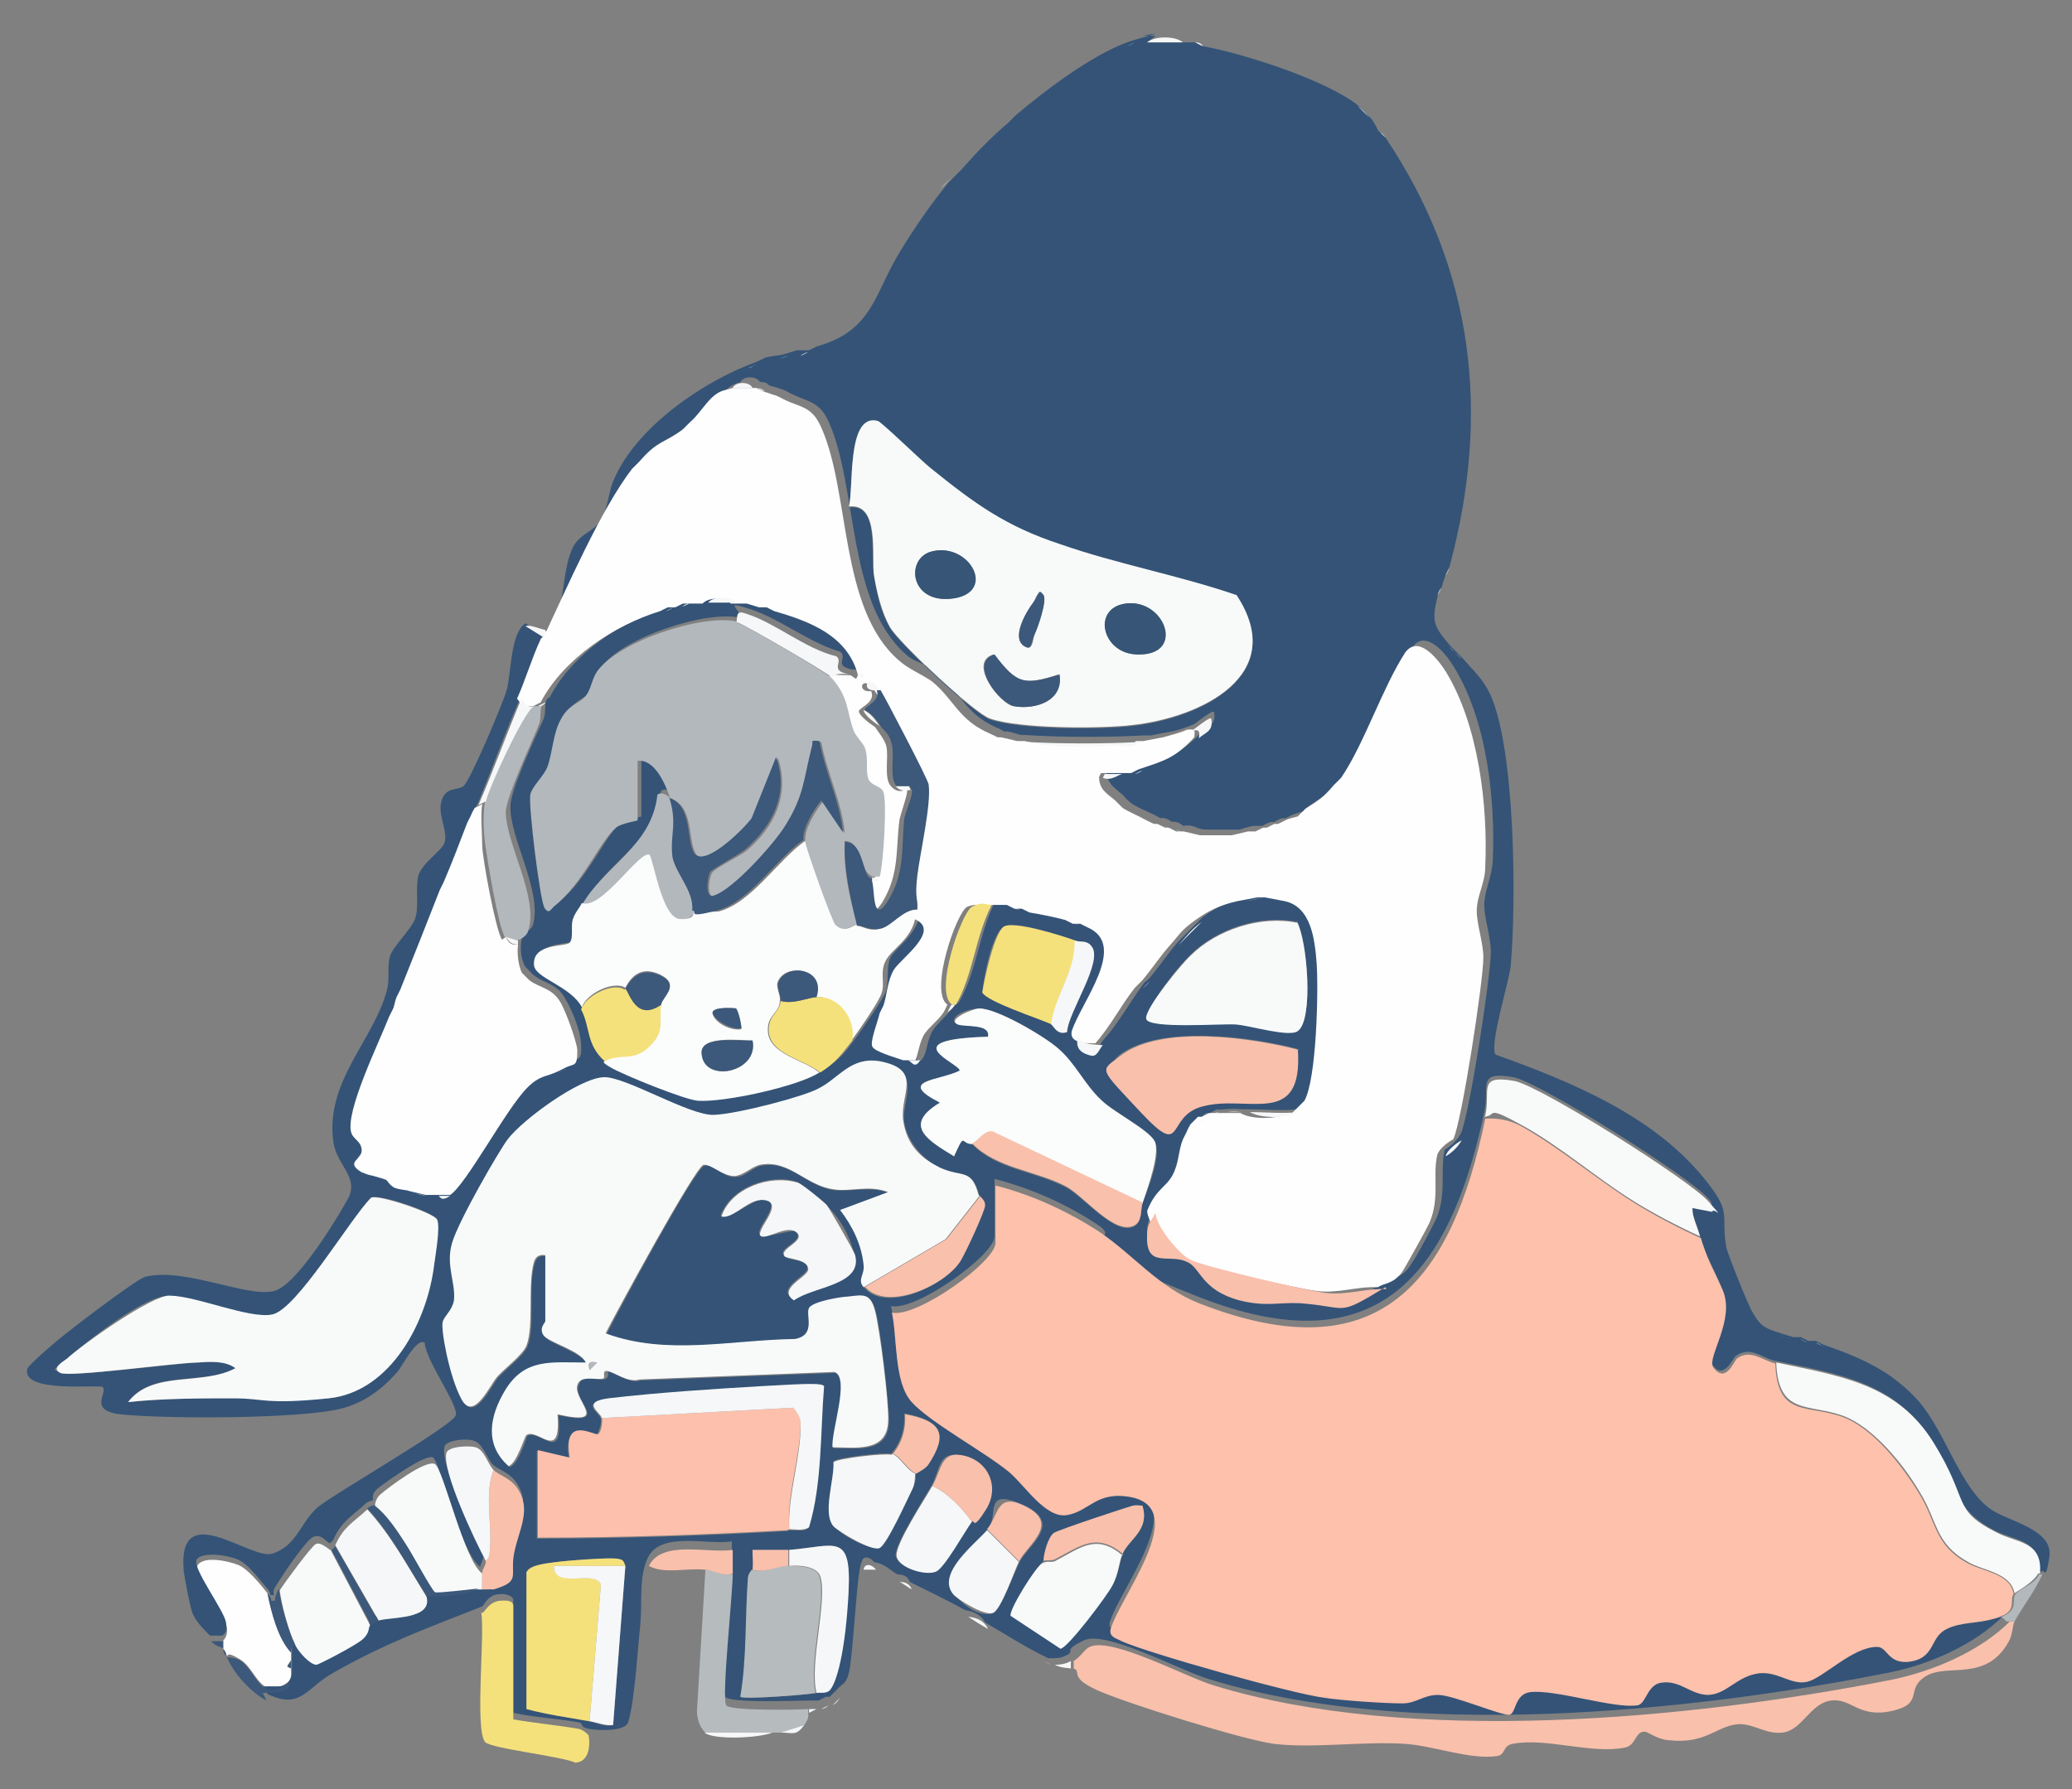 <?xml version="1.0" encoding="UTF-8"?>
<svg id="_レイヤー_1" data-name="レイヤー_1" xmlns="http://www.w3.org/2000/svg" version="1.1" viewBox="0 0 220 190">
  <rect x="0" y="0" width="220" height="190" fill="#808080" stroke="none"/>
  <!-- Generator: Adobe Illustrator 29.1.0, SVG Export Plug-In . SVG Version: 2.1.0 Build 142)  -->
  <defs>
    <style>
      .st0 {
        fill: #f8fafa;
      }

      .st1 {
        fill: #365577;
      }

      .st2 {
        fill: #b3b8bd;
      }

      .st3 {
        fill: #fbfcfc;
      }

      .st4 {
        fill: #b6bbbe;
      }

      .st5 {
        fill: #fcc0ac;
      }

      .st6 {
        fill: #fdc1ac;
      }

      .st7 {
        fill: #345377;
      }

      .st8 {
        fill: #f9c0ac;
      }

      .st9 {
        fill: #f6f7f8;
      }

      .st10 {
        fill: #3c587a;
      }

      .st11 {
        fill: #fefefe;
      }

      .st12 {
        fill: #f5e17b;
      }
    </style>
  </defs>
  <path class="st11" d="M28.4,169.2c.4,2,1.1,4.8,2.5,6.3,0,.3,0,.6,0,.8l-.4.6.4.2c0,.4,0,.9,0,1.3-3.2,2.6-3.6-1-5.3-2.1s-1.4-.3-1.5-.4-.1-.6-.4-.8c0-.3,0-.6,0-.8s.5-.4.4-1.4-3.8-5.7-3.1-6.7,3.3-.4,4.3,0,2.3,2,3.1,3Z"/>
  <path class="st7" d="M121.8,4.5c1.1,0,2.7,0,3.8,0,.4,0,.9,0,1.3,0l.8.4c4.4.8,13.1,3.6,16.5,6.3l1.3,1.3c.3.3.6.9.8,1.3l.8.8c9.4,14,11.2,29.3,6.8,45.6l-.4.8c-.1.4-.3.8-.4,1.3l-.4.8c-.7,2.8-.6,3.3,1.3,5.5l1.3,1.3c1.1,1.3,2.2,2.2,3,4,2.6,6,2.7,22,2.1,28.7-.2,1.8-2.3,8.4-1.6,9.4,8.1,2.9,17.1,6.6,22.5,13.6,2.6,3.3,1.4,3.4,2,6.9.2.8,2.3,6.1,2.8,6.9.9,1.6,1.5,1.7,3,2.2l1.3.4c.2,0,.6,0,.8,0l.8.4c.2,0,.6,0,.8,0l.8.4c4,1.4,7.3,2.8,10.2,6.1,2.8,3.3,4.4,9.2,7.6,11.4,1.9,1.3,6.6,2.1,6.2,5s-.6,1.1-.8,1.6h-.4c.3-3.5-2.4-3.2-4.7-4.4-4.6-2.4-4.2-5.6-6.6-9.5-3.9-6.3-10-7.1-16.7-8.5-1.3-.3-2.6-1.6-4.1-.5-.3.2-1.3,2.7-2.5.9s2.4-5,1-8.2c-1-2.3-1.6-3.1-2.4-5.8s-.9-1.9-.8-3l2.1.4c.1-.6,0-.7-.4-1.1-2-2.3-17.9-12.3-20.6-12.8-4-.7-2.5,1-3.1,3.7-3.7,17.4-11.4,27.1-30.4,19.6s-6.9-5.1-10.6-7.6c-3.3-2.2-7.1-3.9-11-4.9v6.1c0,2-8.4,8-11,7.4.7,2.8.2,7.3,2.1,9.5,2,2.2,7.6,5.3,10.3,7.4s3.9,5,6.2,4.6c2.4-.4,3.1-2.7,6.8-1.9,6.4,1.3-1.3,10.7-2.2,14.1,0,.8.7.9,1.2,1.2,2.8,1.4,18.2,5.6,21.5,6,2,.2,6.5.6,8.3.6,1.5,0,2.3-.9,3.8-.9s7,2.3,7.6,2.1.5-2.2,2.2-2.4c2.7-.3,8.9,1.8,11.4,1.4.9-.1,1.1-2.1,2.5-2.4,2-.3,3.1,1.4,5,1.3,1.9,0,2.9-2,5.4-2.3,2-.2,3.8,1.2,5.1.9s4.8-3.6,7.4-3.7,1.2,1.7,3.2,1.6c3.1-.2,2.3-2.5,4.2-3.5,1.5-.8,3.8-.6,5.4-1.2.4-.2.8.4.8.4-3.1,3.2-8.2,5.4-12.6,6.2-21.3,4.2-51,7.1-71.9.6-3-.9-10.9-5.2-13.2-4.1s-1,1.1-1.7,1.5-1.1.4-1.7.4c-.1,0-.3,0-.4,0l-.8-.4c-2-1-4-2.3-5.9-3.4-.4-.8-1.3-1.2-2.1-1.3-2-1.1-3.9-2-5.9-3-.2-.6-.7-.8-1.3-.8-.8-.4-1.2-1.1-2.5-1.3-.3-.5-1.2-.8-1.3,0-.5.4-.9,10.1-1.4,11.9-.3,1.1-.7,1-1.2,1.6l-.8.8c-.1,0-.3,0-.4,0l-.8.4c-.1,0-.3,0-.4,0-.3,0-.6,0-.8,0-1.3,0-8.2.3-8.7-.4-.6-.8.7-11.6.7-14,0-.8,0-1.7,0-2.5-2.6.4-7.5-1.1-8.9,1.7-1,2.1-.6,4.8-.8,7-.3,2.7-.6,8.3-1.3,10.5-.3,1-3.2.9-4.2.7s-.5-.6-1.1-.7c-2.3-.4-4.6-.5-6.9-1v-12c0-.4-.9-.7-1.4-.6-1.3,0-1.7,1.2-1.9,1.3-5.8,2.3-10.3,3.9-15.9,7.1-2.8,1.6-3.4,3.9-6.9,2.2l-.4-.8c1.6-.1,2.5.4,3-1.3,0-.3,0-.9,0-1.3s0-.6,0-.8,0-.6,0-.8,0-.7.4-.8c.3.6,1.6,2.1,2.2,2s4.6-2.4,4.9-2.7c.8-.6.7-1.3.8-1.5s.7-.4.8-.4c1.4-.4,5.7-.2,5.1-2.5,1.8,0,3.9,0,5.5-.8.1,0,.3,0,.4,0s.3,0,.4,0-.1.3.8,0c3-.9,1.7-1.4,2.2-3.9.5-2.5,1.9-4.6.3-6.9-.8-1.1-1.9-1.3-2.5-1.9-.6-.6-1-2.2-2-2.5s-2.9,0-3.1.6c-.5,1.9,3.1,9.5,4.2,11.5-.1.6-.4,1-.4,1.3-2-1.3-4.3-11.1-5-11.6s-4.9,2.5-5.8,3.2-.5,1.2-.6,1.3-.5.1-.8.4c-1.5,1.4-2.5,1.8-3.4,3.8,0,.1-.3.3-.4.4-.5-.3-.9-1-1.7-.7s-3.3,4.1-3.8,4.9-.5.8-.4,1.3h-.4c0-.3-.2-.6-.4-.8-.9-1-1.9-2.5-3.1-3s-3.7-.8-4.3,0,2.9,5.4,3.1,6.7-.4,1.3-.4,1.4h-1.3c-.7-.7-1.6-1.6-1.9-2.5s-.9-4.2-.9-4.5c-.6-7.7,7.1-1,9.4-1.7,2.6-.8,3-3.3,4.8-4.9,1.8-1.5,14.4-8.7,14.7-9.8s-3.2-5.8-3.3-7.7c-.9-.6-2.4,2.6-3,3.2-1.6,1.8-3.5,3.2-5.9,3.8-4.4,1.1-18.7,1.1-23.4.6-3.5-.4-1.3-2.3-1.9-2.9-.3-.3-8.6.7-8-1.9,0-.4,3.7-3.5,4.4-4,1.1-.9,7.3-5.6,8.1-5.8,4.3-1.1,11.4,2.5,14,1.4s7.1-8.8,7.6-9.8c1.1-2.2-1.2-3.4-1.6-5.9-.9-6.5,4.3-10.8,5.7-16.2.3-1.2,0-2.4.3-3.5s2.3-2.9,2.7-4.1,0-3,.3-4.4,2.5-2.7,2.8-3.6c.4-1.3-.8-3-.3-4.5s1.6-1,2.3-1.5,4.2-8.8,4.6-10.2c.5-1.9.4-6.1,2-7.1l2.1,1.3c-.9,1.9-1.6,4.3-2.5,6.3-1.7,3.8-3.1,7.7-4.6,11.4-.1.2-.3.5-.4.8s-.3.5-.4.8c-.9,2.1-1.7,4.2-2.5,6.3-.1.2-.3.5-.4.8-1.4,3.5-2.8,7-4.2,10.6,0,.2-.3.5-.4.8s-.3.9-.4,1.3-.3.5-.4.8c-1,2.6-4.8,10-4,12.3.2.6,1.1,1.2,1.1,1.9,0,1.1-1.8,1.2,0,2.3.7.4,1,.3,1.3.4s.8.2,1.3.4.3.6.8.8,1.1.3,1.7.4.8.3,1.7.4.9,0,1.3,0,.1.7,1.3,0c1.7-1.1,5.9-9.1,8.2-11.4s1.9-1.1,3.2-1.7.6-.3.8-.4c1-.5,1.4,0,1.3-1.9s-1.3-4.2-1.6-4.7c-.9-1.8-2.3-1.7-3.5-2.7,0,0-.8-.8-.8-.8-.5-.8-.6-2-.4-3s0-.3,0-.4c0-.2,1-.4,1.2-1.1,1-3.6-2.5-9.2-2.4-12.6,0-1.7,2.6-7.2,3.5-9.2.3-.7.1-1.6.3-2s.3-.2.4-.4c2.4-4.6,7.8-8.2,12.7-9.7s.8-.4.8-.4c.2,0,.6,0,.8,0,.7-.1.8-.4.8-.4.7,0,1.4,0,2.1,0s2,0,3,0,1.1,0,1.7,0,.6.3,1.3.4.6,0,.8,0,.3.3.8.4c3.8,1.1,7.8,2.5,8.9,6.8-.3,0-.6,0-.8,0s-.6,0-.8,0c-2.1-.4-.4-1.3-1.3-1.9-3.2-.9-6.4-3.5-9.5-4.5s-1,0-1.1.9c-3.7-.8-12.5,2.1-14.8,5.3-.6.9-.7,1.9-1.2,2.6s-1.8,1-2.6,2.4c-.9,1.6-.9,3.7-1.5,5.2s-1.6,2-1.8,2.9c-.2,1.3.9,11.1,1.5,12,.4.8.7,0,1.1-.2,3-2.3,4.8-6.8,6.5-8.3.7-.6,2.3-.7,2.3-.8v-6.3c1.8-.2,2.9,2.4,3.4,3.8-.4-.1-.8-.6-1.3-.2-.6,5.4-5.7,7.5-8,11.7-.4.6-.7.9-1,1.8s-.2,2.3-.3,2.4c-.4.5-4,0-3.8,2.4.1,1.3,3.9,2.2,5.1,4.5,1,1.9.5,3.7,2.5,5.5s.2.5.7.8c1.4.7,7.8,3.3,9.2,3.5,2.7.3,10.6-1.5,12.9-3,1.7-1.1,2.3-1.9,3.4-3.4.7-1,2.9-4.1,3.2-5,.3-1.2,0-2.4.4-3.4s2.7-2.3,3.2-4.7c3.5,1.2-1.2,4.4-1.9,5.5s-.7,2.6-1.1,3.8c0,0-.3.3-.4.8-.2.9-1.1,2.8-.8,3.5s2.5,1.3,3.3,1.5.7,1,1.3,0c.3-.6.4-1.8.9-2.7.5-.8,1.4-1.5,2.1-2.4s.5-.3.8-.8c1.8-3.1,2.1-7.4,3.8-10.6.6,0,1.5,0,2.1,0s.2.3.8.4.6,0,.8,0,.3.3.8.4c1.2.3,2.7.5,3.8.8s.3.3.8.4.6,0,.8,0,.6.3.8.4c4.3,1.8-.7,7.9-1.7,11-.4,1.1-.3,2,1.2,2.4.7.2.9-.7,1.3-1.1,1.6-1.8,2.8-4,4.2-5.9.1-.2.5-.4.8-.8,1-1.2,2-2.7,3-3.8l2.5-2.5c1.5-1.1,2.8-1.7,4.6-2.1s2-.4,2.1-.4c.3,0,.6,0,.8,0s1.6.3,2.1.4c2.8.5,3.1,3.9,3.4,6.6.3,2.8,0,12.3-1.3,14.6s-1.2,1.2-1.3,1.3-.3,0-.4,0c-1.4.2-3.5,0-5.1,0s-.6,0-.8,0c-.6,0-.5-.1-1.7,0s-.6,0-.8,0c-.6.2-.7.4-.8.4s-.3,0-.4,0c-.5.3-.5.4-.8.8s-.3.6-.4.8-.3.5-.4.8c-.5,1.2-.6,2.8-1.1,3.8s-1.8,1.5-2.7,3.8c-.3.8-.8,1.1-.9,2.3-.2,3.7,2.3,2.1,4.2,2.9,1.5.7,1.5,3,5.6,4.1,2.8.8,4.1.2,6.4.3,5.4.3,3.9,1.5,9.1-1.7.8-.5,1.6-.3,2.5-1.5s2.8-4.9,3-5.4c1-2.6.3-5,.8-7.1.7-.4,1.3-1,1.7-1.7.9-1.8,3.2-16.8,3.2-19.3,0-1.6-.7-3.6-.7-5s.8-3,.9-4.6c.3-6.5-.6-15.1-4.2-20.8-.8-1.3-2.9-3.9-4.3-2-2.5,3.9-4.3,9.5-6.8,13.3s-.6.5-.8.8c-1.1,1.3-1.6,1.6-3,2.5s-.8.8-.8.8c-.3.1-.8.2-1.3.4s-.7.4-.8.4-.3,0-.4,0c-.5.2-.8.4-.8.4-.1,0-.3,0-.4,0-.6.2-.8.4-.8.4-.3,0-.6,0-.8,0-.6,0-1.6.4-1.7.4-1,0-2.4,0-3.4,0s-1.1-.3-1.7-.4-.6,0-.8,0-.3-.3-.8-.4-.3,0-.4,0-.4-.3-.8-.4-.3,0-.4,0-.6-.3-.8-.4c-.8-.4-1.9-.8-2.5-1.3s-.6-.6-.8-.8c-.8-.7-1.7-1.2-1.7-2.5.9.4,1.7-.3,2.1-.4s.9,0,1.3,0c.6-.2.8-.4.8-.4,2.7-.9,3.9-1.2,5.9-3.4.6-.6,1.6-.7,1.3-2.1-.2-.2-1.8,1.1-2.1,1.3-.7.3-1.8.7-2.5.8s-2,.4-2.1.4c-.3,0-.6,0-.8,0-3.4.2-8.5.2-11.8,0s-.6,0-.8,0-1.3-.3-1.7-.4-.3,0-.4,0-.5-.3-.8-.4c-3.3-1.4-3.8-3.6-6.1-5.5s-2.5-1.3-3.6-2.3c-6.3-5.5-5.1-17.8-8.2-24.7-1-2.2-2.2-2.1-4-3s-.5-.3-.8-.4-.8-.3-1.3-.4-.2-.3-.8-.4-.3,0-.4,0c-.3-.7-1.8-.7-2.1,0-1.7.3-2.6,2.3-3.8,3.4s-.7.8-.8.8c-2,1.4-2.6,1.1-4.6,3.4-.2.3-.5.4-.8.8-3.3,4.4-6.9,12.6-9.3,17.7-.2,0-.3-.4-.4-.4,1.1-2.5.8-6,2-8.3.8-1.4,2.3-1.6,3-2.9s.7-2.9,1.3-4.2c2.4-5.6,9.6-10.5,15.2-12.5l.8-.4c.6-.2,1.4-.2,2.1-.4l1.3-.4c.3,0,.9,0,1.3,0l.8-.4c6.1-1.7,6.1-5.7,9-10.3,1.4-2.3,3.2-4.9,5-7.1l1.3-1.3c1.6-1.8,3.2-3.5,5.1-5.1l.8-.8c3.2-2.7,8.7-6.9,12.7-8s.8-.4.8-.4c.4,0,.9,0,1.3,0ZM90.1,53.9c3.3-.5,2.3,4.9,2.7,7.3s.8,3.9,1.7,5.5c1,1.7,8.9,9.1,10.6,9.7,3.1,1.1,11.7,1.1,15.1.7,7.2-.8,16.7-5.3,11.1-13.8-6.1-2.1-12.6-3.4-18.7-5.4-5.8-2-9.1-4.4-13.8-8.1-.9-.7-5.2-4.9-5.6-5-3.4-.9-2.5,7.5-3.1,9.2ZM137.7,97.9c-3.8-.8-8.5.7-11.3,3.5s-4.7,6.3-4.7,6.7c.2,1.1,8,.5,9.5.6s5.6,1.3,6.6.7c1.7-1.2,1-9.6-.1-11.6ZM111.6,108.8c.2,0,.6,1.3,1.7.8,0-2.1,3.9-7.5,2.6-9.1-.6-.7-1.2-.4-1.7-.6-1.6-.5-6.3-2.2-7.6-1.5s-2.2,5.6-2.3,7c.5.9,6.1,2.8,7.4,3.4ZM121.3,127.8c.6-1.6,2.1-5.2,1.3-6.6s-4.4-3.1-5.7-4.4c-1.8-1.7-2.8-3.9-4.6-5.5-1.5-1.3-6.6-4.3-8.4-4.2s-3.4,1.2-2.2,1.7c.8.3,3.4-.2,3.2,1.3-10.2.3-3,2.8-3,3.6-2.2,1.1-6.8,1-2.1,3.4-4,2.4-1.3,4,1.5,5.7,1.2-2.6.7-1.3,1.9-1.3,2.6,2.7,6.8,2.9,10,4.6,2,1.1,5.3,5.3,7.3,4.1.8-.5.6-1.7.8-2.3ZM137.8,111.4c-4.9-1.3-14.6-2.6-18.9.6-2.2,1.7.8,4.5,2.2,6.1,4.8,5.1,2.5.4,6.5-.7,4.8-1.2,10.7,2.4,10.1-6.1ZM104,127c-.8-3-1.7-1.7-4.1-2.9-1.9-.9-3.6-2.9-3.9-5s2.1-5.5-2.5-6.3c-3.1-.6-4.3,1.8-6.5,2.9s-9.5,2.7-11.1,2.8c-2.6.1-9.4-4.1-11.7-4-2.6.1-8.6,4.5-10.2,6.6-.9,1.2-5.6,9.8-5.9,11-.7,2.4.5,4.2.2,6.1s-1,1.6-1.2,2.3c-.2.9,1.5,7.3,2,8.2,1.3,2.4,3.1-1.6,3.8-2.4s2.7-2.3,3.1-3.3c.9-2.1,0-6.5.8-8.9.2-.6.6-.8,1.2-.7v7c0,.2-.7.7-.2,1.5.5.8,3.9,1.7,4.5,2.9-3.7,0-6.6-.5-8.6,3-1.6,2.7-2.2,5.7.4,8,1-.3,1.8-3.2,1.9-3.3,1.3-.8,3.8,3.1,3.3-2.2,5.7,1.2,1.6-1.5,2.1-3.1s1.9-.5,2.7-.7.3-.9.5-.8c.7,0,2.2,1.3,3.4.9l20.7-.8c1.7.6-.3,6.4-.2,8,2.4,0,5.8.6,5.9-2.8,0-1.9-.9-9.9-1.4-11.7-.5-1.9-1.2-1.7-2.9-1.5s-4,1-4.1,1.2c-.5.8.7,2.9-1.5,3.3-6.7,0-13.6,1.7-20.1-.6,1.1-2.2,9.4-17.7,10.4-17.9s2,1.3,3.3,1.2c1,0,1.8-1,2.7-1.2,3.1-.6,4.8,2.2,7.8,2.6,1.9.2,3.8-.5,5.8.3l-5.1,1.9c1.3,1.7,2.3,3.7,2.5,5.9,0,1-.7,1.5,0,2.3,2.3,2.6,8.4-.2,10.1-2.8.5-.8,2.6-5.2,2.6-5.9s-.4-.8-.5-1ZM87.8,128c-.2-.3-2.9-2.4-3.2-2.5-2.9-.9-7,.6-8.1,3.6,1.5.3,3.6-2,4.8-1.7,1.8.5-1.3,3.2-.6,3.8.8.3,3.5-.7,3.8-.4,1,1-1.9,1.7-1.3,2.5s2.7.2,2.5,1.5c-.2.8-3.3,2-1.5,3.2,2-1.4,7.3-1.5,6.5-4.8s-2.7-4.9-3-5.3ZM13.6,148.9c3.7-.4,7.4-.4,11.2-.4s7.1.3,10.1,0c6.6-.7,10.4-8.3,11.2-14.2.1-.8.5-4.3.3-4.8-.4-.8-6.3-2.8-7-2.3-2.2,2.2-7.9,11.9-10.5,12.4-2.4.5-8.2-1.9-10.9-2s-9.3,5.3-10.9,6.7-1.5,1-.7,1.5,12.3-1,14.6-1.1,2.9-.2,4,.6c-3.5,1.9-8.8.1-11.4,3.6ZM83.7,162.5c.7,0,1.6.2,2.1-.2,1.4-4.6,1.3-10.1,1.6-15-.3-.4-5.6-.1-6.5,0-5.2.3-11.3.7-16.4,1.3-3,.4-.8,1.4-.7,2.1s-.4,1.6-.4,1.7c-.4.3-3.7-2.1-3,2.5l-3.4-.8v9.3c8.9,0,17.8-.3,26.6-.8ZM94.7,154.4c-.8-.2-5.9.4-6.2.8.1,1.9-1.2,5.4,0,6.8s4.2,2.7,4.9,2.3,2.9-5.1,3.5-6.3.2-1.3.3-1.6,1-.6,1.3-1c2.1-3.2,1.3-4.6-2.5-5.3.1,1.6-.3,3-1.3,4.2ZM98.9,157.8c-.8,1.4-3.9,6.2-3.8,7.4s3.2,2.2,4.2,1.7c.9-.4,3-4.2,3.8-5.3s1.1-.6,1.5-1.3c1.5-2.4.5-5.1-2.3-5.7s-2.4,1.4-3.4,3.2ZM104.9,162.5c-1.3,1.5-5.5,4.6-3.6,6.8s3.5,2.3,4.2,2,2.3-4.5,2.8-5.5c1.1-1.9,4.6-4.1.3-6s-2.5,1.2-3.7,2.6ZM119.2,165c.7-1.5,2.9-2.5,2.1-5.1-.3,0-.7,0-1,0s-8,2.7-8.4,2.9c-.6.4-1.1,2.2-1.1,3-.6.3-3.5,5-3.4,5.6l5.3,3.5c.7,0,4.9-5.7,5.5-6.7.7-1.3.7-2.6,1.1-3.4ZM83.7,164.6c-1.3,0-2.5,0-3.8,0,0,.7.1,1.5,0,2.1s-.4.5-.4,1c-.3,4.1-.2,8.4-.8,12.5.3.3,6.9-.2,8-.4s.8,0,1.3-.2c.9-.6,2.1-9,2.1-10.6.3-6.3-1.4-4.8-6.3-4.4ZM66.4,166.3c-.2-.5-.9-.8-1.5-.8-1.4,0-4.4.2-5.9.4s-2.9.3-3.1,1.1v14.5c2.2.6,4.5.9,6.7,1.3.8.2,1.6.6,2.5.4l1.3-16.9Z"/>
  <path class="st8" d="M213.9,172.2c-.2.3-.2,1.4-.6,2.1-2.4,4.4-6.5,2.3-8.8,3.7s-.1,2.9-3.6,3.7c-3.6.8-4.3-1.4-6.5-1.1-2.2.3-3,3.1-5.1,3.4-1.8.2-3-.9-4.6-.9-2.4.1-3.5,2.2-7.6,1.7-1.2-.1-2.1-.9-2.5-.9-1,0-.9,1.5-2.1,1.7-3.6.7-8.4-1.1-11.9-.4-1.1.2-.7,1.2-1.7,1.3-2.8.4-6.7-1.1-9.7-1.3-4.4-.3-9.7.5-13.9,0-3.2-.4-15.7-4.3-18.8-5.7s-1.6-2-2.5-2.3v-.8c.7-.4,1.2-1.3,1.7-1.5,2.3-1.1,10.2,3.2,13.2,4.1,20.9,6.4,50.5,3.6,71.9-.6,4.4-.9,9.4-3,12.6-6.2.2,0,.6,0,.8,0Z"/>
  <path class="st12" d="M51.2,171.3c.3-.1.7-1.2,1.9-1.3s1.4.2,1.4.6v12c2.3.4,4.6.6,6.9,1,.6.1,1.1.7,1.1.7.2,1.2,0,2.8-1.4,2.9-1.5-.7-9-1.5-9.6-2.2-1.1-1.4,0-11.3-.4-13.8Z"/>
  <path class="st4" d="M77.8,167.1c0,2.3-1.2,13.1-.7,14,.4.6,7.4.5,8.7.4v.4c.1.6-.1.8-.4,1.3l-2.5.8c-.3,0-.6,0-.8,0-2.4,0-4.8,0-7.2,0-.6-.5-.9-1.5-.9-2.3l.9-15c.8,0,1.9.8,3,.4Z"/>
  <path class="st8" d="M68.9,166.3c1.4-2.8,6.2-1.3,8.9-1.7,0,.8,0,1.7,0,2.5-1,.4-2.2-.4-3-.4-1.9-.2-4.3.5-5.9-.4Z"/>
  <path class="st10" d="M23.7,174.3c0,.3,0,.6,0,.8-.3-.3-.6-.1-1.3-.8h1.3Z"/>
  <path class="st10" d="M24.1,176c-.1-.2-.4-.4-.4-.8.3.2.4.8.4.8Z"/>
  <path class="st10" d="M30.9,178.5c-.4,1.6-1.3,1.1-3,1.3l.4.8c-1.7-.9-3.5-2.9-4.2-4.6,0,0,.9,0,1.5.4,1.7,1.2,2.1,4.8,5.3,2.1Z"/>
  <path class="st2" d="M216.9,167.1c-.9,2-2,3.3-3,5.1-.3,0-.6,0-.8,0s-.4-.6-.8-.4c2.2-.8,1.2-1.9,1.7-2.5s2.2-1.2,2.5-2.1h.4Z"/>
  <path class="st9" d="M82,184c-1.4.6-6.3.8-7.2,0,2.4,0,4.8,0,7.2,0Z"/>
  <path class="st9" d="M125.6,4.5c-1.1,0-2.7,0-3.8,0,.8-.7,3-.7,3.8,0Z"/>
  <path class="st9" d="M57.9,67c.1,0,.3.3.4.4,0,.2-.4.3-.4.4l-2.1-1.3c.4-.2,1.2.2,2.1.4Z"/>
  <path class="st9" d="M113.7,177.2c-.3-.1-.9,0-1.7-.4.6,0,1.2-.1,1.7-.4v.8Z"/>
  <path class="st9" d="M82.9,184l2.5-.8c-.9,1.2-1.2.8-2.5.8Z"/>
  <path class="st9" d="M83.7,37.8l-1.3.4c.4-.1.8-.3,1.3-.4Z"/>
  <path class="st9" d="M190.2,142.2l-1.3-.4c.4.1.9.3,1.3.4Z"/>
  <path class="st9" d="M93,166.7c-.4,0-.8,0-1.3,0,.1-.8,1-.5,1.3,0Z"/>
  <path class="st9" d="M96.8,168.8c-.5-.3-1-.7-1.3-.8.6,0,1.1.2,1.3.8Z"/>
  <path class="st9" d="M104.9,173c-.7-.4-1.5-.9-2.1-1.3.9.1,1.7.4,2.1,1.3Z"/>
  <path class="st9" d="M193.6,143l-.8-.4c.4.1.7.4.8.4Z"/>
  <path class="st9" d="M191.9,142.6l-.8-.4c.5.2.8.4.8.4Z"/>
  <path class="st9" d="M120.5,4.5c0,0-.5.3-.8.4l.8-.4Z"/>
  <path class="st9" d="M127.7,4.9l-.8-.4c.7,0,.8.4.8.4Z"/>
  <path class="st9" d="M111.6,176.8c-.3-.1-.6-.3-.8-.4l.8.4Z"/>
  <path class="st9" d="M88,181.1c-.1,0-.2.3-.8.4l.8-.4Z"/>
  <path class="st9" d="M85.8,37.4l-.8.4s.3-.3.8-.4Z"/>
  <path class="st9" d="M80.3,38.7l-.8.4c.2,0,.5-.3.8-.4Z"/>
  <path class="st9" d="M152.6,63.2l.4-.8c-.1.5-.4.8-.4.8Z"/>
  <path class="st9" d="M153.5,61.1l.4-.8c-.2.6-.4.8-.4.8Z"/>
  <path class="st9" d="M86.7,181.5l-.8.4v-.4c.3,0,.6,0,.8,0Z"/>
  <path class="st9" d="M145.4,12.5l-1.3-1.3c.6.5.8.7,1.3,1.3Z"/>
  <path class="st9" d="M106.1,13.8c.2-.2.5-.5.8-.8l-.8.8Z"/>
  <path class="st9" d="M147.1,14.6l-.8-.8c.1.2.5.3.8.8Z"/>
  <path class="st9" d="M99.8,20.1c.5-.6.9-.9,1.3-1.3l-1.3,1.3Z"/>
  <path class="st9" d="M155.2,70l-1.3-1.3c.3.4.8.7,1.3,1.3Z"/>
  <path class="st9" d="M88.4,181.1l.8-.8c-.3.4-.3.5-.8.8Z"/>
  <path class="st6" d="M180.5,131.2c.8,2.7,1.4,3.5,2.4,5.8,1.4,3.1-1.7,7.2-1,8.2,1.3,1.8,2.2-.6,2.5-.9,1.4-1.1,2.8.2,4.1.5.2,5.8,3.4,4.3,7.2,5.7,3.2,1.2,6.3,5.2,8,8,2,3.2,1.6,5.5,5.2,7.5,1.6.9,4.6,1.1,4.9,3.3-.5.6.5,1.8-1.7,2.5s-3.8.4-5.4,1.2c-1.9.9-1.1,3.2-4.2,3.5-2.1.1-2.1-1.6-3.2-1.6-2.6,0-5.7,3.3-7.4,3.7s-3.1-1.1-5.1-.9c-2.4.3-3.4,2.2-5.4,2.3-1.9,0-3-1.6-5-1.3-1.5.2-1.6,2.2-2.5,2.4-2.5.4-8.7-1.7-11.4-1.4-1.7.2-1.5,2.2-2.2,2.4s-6-2.1-7.6-2.1-2.3.9-3.8.9c-1.9,0-6.4-.3-8.3-.6-3.3-.4-18.6-4.7-21.5-6-.5-.3-1.3-.4-1.2-1.2.9-3.4,8.6-12.8,2.2-14.1-3.7-.7-4.4,1.5-6.8,1.9-2.3.4-4.5-3.2-6.2-4.6-2.7-2.2-8.3-5.2-10.3-7.4-1.9-2.1-1.5-6.7-2.1-9.5,2.6.6,11-5.4,11-7.4v-6.1c3.9,1,7.6,2.7,11,4.9,3.7,2.5,6.3,5.9,10.6,7.6,19.1,7.5,26.8-2.2,30.4-19.6,1.4-.1,2.8.2,4,.9,3.9,2.2,7.8,5.5,11.6,7.9,2.2,1.4,4.9,2.8,7.3,3.9Z"/>
  <path class="st11" d="M77.8,41.2c.5,0,1.5,0,2.1,0s.3,0,.4,0l.8.4c.5.1.8.3,1.3.4l.8.4c1.8.9,3,.7,4,3,3.1,6.9,1.9,19.2,8.2,24.7,1.1,1,2.5,1.5,3.6,2.3,2.3,1.9,2.8,4.1,6.1,5.5l.8.4c.1,0,.3,0,.4,0l1.7.4c.3,0,.6,0,.8,0,2.9.7,6.5.5,9.5.4.7,0,1.9.3,2.3-.4.3,0,.6,0,.8,0l2.1-.4c.7-.2,1.9-.5,2.5-.8.9-.1.9,0,.8.8-2,2.2-3.2,2.5-5.9,3.4l-.8.4c-.3,0-.9,0-1.3,0h-1.9s-.2.4-.2.4c0,1.4.9,1.8,1.7,2.5l.8.8c.6.4,1.8.9,2.5,1.3l.8.4c.1,0,.3,0,.4,0l.8.4c.1,0,.3,0,.4,0l.8.4c.3,0,.6,0,.8,0l1.7.4c1,0,2.4,0,3.4,0l1.7-.4c.3,0,.6,0,.8,0l.8-.4c.1,0,.3,0,.4,0l.8-.4c.1,0,.3,0,.4,0l.8-.4c.4-.2,1-.3,1.3-.4l.8-.8c1.4-.9,1.9-1.2,3-2.5l.8-.8c2.5-3.7,4.3-9.4,6.8-13.3,1.4-1.9,3.4.6,4.3,2,3.5,5.7,4.5,14.3,4.2,20.8,0,1.6-.9,3.1-.9,4.6s.7,3.4.7,5c0,2.5-2.3,17.5-3.2,19.3-.6.3-1.6,1.1-1.7,1.7-.5,2.1.3,4.5-.8,7.1-.2.5-2.7,5-3,5.4-1,1.2-1.7,1-2.5,1.5-2.3-.1-4.2.7-6.5.4s-12.5-2.6-14.3-3.5c-1.2-.5-3.6-3.5-3.7-5,.9-2.3,2-2.5,2.7-3.8s.6-2.6,1.1-3.8l.4-.8c.1-.3.3-.6.4-.8l.8-.8c0,0,.3,0,.4,0l.8-.4c.2,0,.6,0,.8,0h1.7c.3,0,.6,0,.8,0,1.1.7,3.9.7,5.1,0,.2,0,.3,0,.4,0l1.3-1.3c1.3-2.3,1.5-11.7,1.3-14.6-.2-2.6-.6-6-3.4-6.6l-2.1-.4c-.3,0-.6,0-.8,0l-2.1.4c-1.8.4-3.1,1-4.6,2.1s-1.6,1.5-2.5,2.5c-1,1.1-2,2.6-3,3.8l-.8.8c-1.5,1.9-2.6,4.1-4.2,5.9-1,0-2.8,0-2.5-1.3,1-3.1,6-9.1,1.7-11l-.8-.4c-.2,0-.6,0-.8,0l-.8-.4c-1.1-.3-2.6-.6-3.8-.8l-.8-.4c-.3,0-.6,0-.8,0l-.8-.4c-.6,0-1.5,0-2.1,0s-1.4-.1-2.1.2c-1.1.5-4.1,9-2.1,10.4l-.4.8c-.6.9-1.6,1.6-2.1,2.4-.5.9-.6,2-.9,2.7h-1.3c-.8-.3-3.1-.9-3.3-1.5s.6-2.6.8-3.5l.4-.8c.4-1.2.4-2.6,1.1-3.8s5.4-4.4,1.9-5.5c0-.3,0-.6,0-.8.1-1.2-.1-2.4,0-3.6.3-2.5,1.5-7.5,1.2-9.7,0-.6-4.5-9.2-5.1-10-1.3-2-2.1.2-.4,0,.5,1.2-1.2,1.7-1.3,2.1s1.2,1.4,1.7,1.7c.4.6,1,1.3,1.2,2,.3,1.2-.3,3.4.5,4.3s1.5.3,1.7.4-.7,2.6-.8,3.2c-.4,3.2,0,5.7-1.8,8.7-1.5,2.4-1.3-1.3-1.6-2.2.4,0,.7,0,.8-.4.4-1.4.8-7.9.4-9s-1.3-.7-1.6-1.4,0-2-.3-3.1-1-1.3-1.3-2.1c-.7-2-.5-3.5-2.3-5.5.3-.6,1.1-.4,1.7-.4s.6,0,.8,0l.6.4.2-.4c-1.1-4.2-5.1-5.7-8.9-6.8l-.8-.4c-.2,0-.6,0-.8,0l-1.3-.4c-.6,0-1.1,0-1.7,0-.5-.7-2.4-.7-3,0-.7,0-1.5,0-2.1,0l-.8.4c-.3,0-.6,0-.8,0l-.8.4c-4.9,1.5-10.3,5.1-12.7,9.7l-.8.4c-.1,0-.3,0-.4,0-.7.1-.9-.3-1.3-.8.9-2,1.6-4.4,2.5-6.3,0-.1.3-.3.4-.4,2.4-5.1,6-13.4,9.3-17.7l.8-.8c2-2.3,2.6-1.9,4.6-3.4l.8-.8c1.3-1.1,2.1-3.1,3.8-3.4Z"/>
  <path class="st0" d="M104,127l-3.6,4.6-8.7,5.1c-.7-.8.1-1.3,0-2.3-.2-2.2-1.2-4.2-2.5-5.9l5.1-1.9c-2-.8-4,0-5.8-.3-3-.4-4.7-3.2-7.8-2.6-.9.2-1.7,1.1-2.7,1.2-1.3,0-2.5-1.3-3.3-1.2s-9.3,15.7-10.4,17.9c6.5,2.4,13.3.7,20.1.6,2.3-.4,1.1-2.6,1.5-3.3s3.5-1.2,4.1-1.2c1.7-.2,2.4-.4,2.9,1.5.5,1.8,1.5,9.8,1.4,11.7-.1,3.4-3.5,2.8-5.9,2.8-.2-1.6,1.9-7.4.2-8l-20.7.8c-1.2.4-2.7-.8-3.4-.9s-.1.8-.5.8c-.7.2-2.4-.4-2.7.7-.5,1.6,3.6,4.4-2.1,3.1.4,5.2-2.1,1.4-3.3,2.2-.2.1-1,3-1.9,3.3-2.6-2.3-2-5.3-.4-8,2.1-3.5,4.9-3,8.6-3-.6-1.3-3.9-2.1-4.5-2.9-.5-.8.2-1.3.2-1.5v-7c-.6-.1-1,.1-1.2.7-.7,2.4,0,6.8-.8,8.9-.4,1-2.3,2.4-3.1,3.3s-2.5,4.8-3.8,2.4-2.2-7.4-2-8.2c.2-.7,1-1.2,1.2-2.3.2-1.9-.9-3.7-.2-6.1s5-9.8,5.9-11c1.6-2.1,7.6-6.5,10.2-6.6,2.3-.1,9.1,4.1,11.7,4s9.7-2,11.1-2.8c2.2-1.1,3.4-3.4,6.5-2.9,4.7.9,2.1,3.5,2.5,6.3s2.1,4.1,3.9,5c2.4,1.1,3.3,0,4.1,2.9ZM63.4,144.7c-.9-.1-1,0-.8.8l.8-.8Z"/>
  <path class="st2" d="M78.2,66.1c.6.1,9.5,5.3,10.1,5.9,1.8,2,1.6,3.5,2.3,5.5.3.8,1.1,1.4,1.3,2.1.3,1.1,0,2.3.3,3.1s1.3.7,1.6,1.4c.4,1.1,0,7.7-.4,9h-.8s-.5-.3-.7-.7c-.5-1.1-.8-3.1-2.2-3.1-.2,3,.5,6,1.3,8.9-.5,0-1.4,1-2.3,0s-3.1-8.3-3.2-8.9c-.1-1.3,1.1-3.2,1.9-4.2l2.3,3.4c-.3-3.3-1.9-6.4-2.5-9.7-1.1-.1-.7,0-.8.6-.8,3.5-.8,5.3-2.9,8.5-1.2,1.8-5.5,6.7-7.5,7.3-1.1.3-.7-2-.4-2.5s2.8-1.7,3.6-2.3c3-2.5,4.7-6,3.4-9.9l-2.6,6.5c-.7,1.1-5,5.3-6.1,3.7-.9-1.4-.2-5.1-2.7-5.9,1.1,3,0,4.1.4,6.5.3,1.8,2.3,3.7,2.1,5.7-.1,0-.6.9-1.5.8-1.8,0-2.5-5.3-3.2-6.8-1-.7-5.1,5.9-7.2,5.1,2.3-4.1,7.4-6.2,8-11.7.5-.4.9.1,1.3.2-.5-1.4-1.6-4-3.4-3.8v6.3c0,.1-1.7.3-2.3.8-1.7,1.4-3.5,5.9-6.5,8.3-.4.3-.6,1-1.1.2-.5-1-1.7-10.8-1.5-12,.2-.9,1.3-1.8,1.8-2.9.6-1.6.6-3.7,1.5-5.2.8-1.5,2-1.6,2.6-2.4s.6-1.7,1.2-2.6c2.3-3.2,11.1-6.1,14.8-5.3Z"/>
  <path class="st0" d="M90.1,53.9c.6-1.7-.3-10.1,3.1-9.2.4.1,4.7,4.3,5.6,5,4.7,3.8,8,6.2,13.8,8.1,6,2.1,12.6,3.3,18.7,5.4,5.6,8.5-3.8,13-11.1,13.8-3.4.4-12,.4-15.1-.7-1.7-.6-9.6-8-10.6-9.7-.9-1.6-1.4-3.7-1.7-5.5s.7-7.8-2.7-7.3ZM98.8,58.6c-2.6.8-2.2,5.3,2,5,5.2-.4,2.1-6.2-2-5ZM110.8,63.2c-.6-.8-.9.6-1.1.8-.7.9-2.5,3.9-.8,4.7.7.4.8-.7.9-1.2.3-.8,1.4-3.8,1-4.3ZM119.5,64.1c-3.5.5-2.5,5.3,1.2,5.4,5.3.2,2.9-6-1.2-5.4ZM112.5,71.6c-3.8,1.2-4.6,1.1-7-2.1-2.8.8.6,5.2,2.1,5.5,2.3.4,5.4-.5,4.8-3.4Z"/>
  <path class="st3" d="M90.9,98.3c.7,0,1.3.7,2.6.3s2.3-2,3.7-2c0,.3,0,.6,0,.8-.4,2.4-2.6,3.4-3.2,4.7s0,2.2-.4,3.4c-.3.9-2.5,4.1-3.2,5,.4-2.2-1.5-4.8-3.8-4.6,1-3-3.1-3.7-4-1.7-.3.6.3,1.4.2,2.1,0,1-1,1.5-1.2,2.4-.7,3.2,3.6,3.7,5.4,5.2-2.3,1.5-10.2,3.2-12.9,3-1.4-.1-7.8-2.7-9.2-3.5s-.5-.6-.7-.8c1.8-.9,3,0,4.7-1.5,1.8-1.6.9-2.7,1.3-4.5.1-.8,2.1-2-.1-3.1-1.7-.8-2.9-.2-3.7,1.4-1.2-.8-4.2.6-4.6,2.1-1.2-2.3-5-3.1-5.1-4.5-.2-2.4,3.4-1.9,3.8-2.4s.1-1.7.3-2.4.6-1.1,1-1.8c2.1.8,6.2-5.8,7.2-5.1.6,1.5,1.4,6.7,3.2,6.8s1.3-.8,1.5-.8c.8-.1,1.7.1,2.6,0,3.5-.9,6.3-5.5,9.2-7.5,0,.6,2.8,8.5,3.2,8.9,1,1,1.9,0,2.3,0ZM78.2,107.2c-.2-.1-2.9-.4-2.5.6s2.1,1.7,3,1.5c.1-.1-.3-1.9-.5-2ZM79.9,110.5c-1.2,0-5.6-.6-5.4,1.4.3,3.2,6.1,2,5.4-1.4Z"/>
  <path class="st11" d="M53.7,99.5c.3.6.5.9,1.3.8-.1.9,0,2.1.4,3l.8.8c1.2.9,2.6.8,3.5,2.7s1.6,4.3,1.6,4.7c0,1.9-.3,1.4-1.3,1.9l-.8.4c-1.3.6-1.9.4-3.2,1.7-2.3,2.3-6.5,10.3-8.2,11.4h-1.3c-.4,0-.9,0-1.3,0l-1.7-.4c-.6-.2-1-.1-1.7-.4l-.8-.8c-.5-.2-1-.3-1.3-.4l-1.3-.4c-1.8-1.1,0-1.3,0-2.3s-.9-1.2-1.1-1.9c-.7-2.2,3-9.7,4-12.3l.4-.8c.2-.4.2-.8.4-1.3l.4-.8c1.4-3.5,2.8-7,4.2-10.6l.4-.8c.9-2.1,1.7-4.2,2.5-6.3l.4-.8c.1-.3.3-.6.4-.8l.8-.4c-.2,1.1,0,3.2,0,4.4s1.4,8.9,2.1,10Z"/>
  <path class="st0" d="M13.6,148.9c2.6-3.4,7.9-1.7,11.4-3.6-1.1-.8-2.7-.7-4-.6-2.3,0-13.6,1.6-14.6,1.1s.3-1.2.7-1.5c1.6-1.5,9.1-6.8,10.9-6.7,2.8,0,8.5,2.5,10.9,2,2.6-.5,8.3-10.2,10.5-12.4.7-.4,6.6,1.6,7,2.3s-.2,4-.3,4.8c-.7,5.9-4.5,13.5-11.2,14.2s-6.9,0-10.1,0-7.5,0-11.2.4Z"/>
  <path class="st5" d="M83.7,162.5c-8.9.5-17.7.8-26.6.8v-9.3l3.4.8c-.8-4.6,2.6-2.3,3-2.5s.5-1.6.4-1.7l20.3-1.1c.5.4.8,1,.8,1.7,0,3.4-1.5,7.7-1.2,11.2Z"/>
  <path class="st3" d="M121.3,127.8l-15.6-7.4c-1.1-.7-2,1.1-2.5,1.1-1.2,0-.7-1.4-1.9,1.3-2.8-1.7-5.5-3.3-1.5-5.7-4.7-2.4-.1-2.3,2.1-3.4,0-.8-7.2-3.3,3-3.6.3-1.4-2.4-1-3.2-1.3-1.2-.5,1.4-1.6,2.2-1.7,1.8-.1,6.9,2.9,8.4,4.2,1.9,1.6,2.8,3.8,4.6,5.5,1.3,1.3,5.1,3.2,5.7,4.4s-.7,4.9-1.3,6.6Z"/>
  <path class="st0" d="M137.7,97.9c1.1,1.9,1.8,10.4.1,11.6-.9.7-5.1-.6-6.6-.7s-9.3.5-9.5-.6,4-6.1,4.7-6.7c2.8-2.8,7.5-4.3,11.3-3.5Z"/>
  <path class="st0" d="M216.4,167.1c-.4.9-2.4,2-2.5,2.1-.4-2.2-3.4-2.4-4.9-3.3-3.6-2-3.2-4.3-5.2-7.5-1.7-2.9-4.9-6.8-8-8-3.7-1.4-7,0-7.2-5.7,6.6,1.4,12.8,2.2,16.7,8.5s1.9,7.1,6.6,9.5c2.2,1.2,5,.9,4.7,4.4Z"/>
  <path class="st8" d="M137.8,111.4c.6,8.5-5.3,4.8-10.1,6.1-4,1-1.8,5.7-6.5.7s-4.4-4.4-2.2-6.1c4.3-3.3,13.9-1.9,18.9-.6Z"/>
  <path class="st12" d="M66.4,166.3h-7.6c0,2.5,4.5.3,5,2l-1.2,14.5c-2.2-.4-4.5-.7-6.7-1.3v-14.5c.3-.8,2.3-1,3.1-1.1,1.5-.2,4.5-.4,5.9-.4s1.3.3,1.5.8Z"/>
  <path class="st0" d="M157.7,118.5c.6-2.7-.9-4.4,3.1-3.7,2.7.5,18.6,10.5,20.6,12.8s.5.5.4,1.1l-2.1-.4c0,1.1.5,1.9.8,3-2.4-1.1-5.1-2.5-7.3-3.9-3.8-2.4-7.6-5.7-11.6-7.9s-2.6-1-4-.9Z"/>
  <path class="st4" d="M83.7,166.3c1,0,2.9,0,3.3,1.1.8,2.5-1.2,9.3-.4,12.4-1.1.2-7.7.7-8,.4.7-4.1.5-8.4.8-12.5,0-.6.4-.9.4-1,1.3.4,2.7-.4,3.8-.4Z"/>
  <path class="st9" d="M63.9,150.6c-.1-.6-2.3-1.7.7-2.1,5.1-.6,11.2-1,16.4-1.3s6.2-.3,6.5,0c-.4,4.9-.2,10.4-1.6,15-.6.4-1.5.2-2.1.2-.2-3.5,1.3-7.9,1.2-11.2,0-.6-.3-1.2-.8-1.7l-20.3,1.1Z"/>
  <path class="st0" d="M51.2,167.1c0,.5,0,1.2,0,1.7-.1,0-.3,0-.4,0-.9,0-4.3.5-4.6.4s-2.5-4.3-3.1-5.1c-.9-1.4-2-3.1-3.3-4.1,0,0,0-.8.6-1.3.8-.7,4.9-3.8,5.8-3.2s3.1,10.3,5,11.6Z"/>
  <path class="st0" d="M119.2,165c-.4.8-.4,2.1-1.1,3.4-.5,1-4.7,6.6-5.5,6.7l-5.3-3.5c-.2-.6,2.7-5.3,3.4-5.6s.8,0,1.3-.2c2.7-1.4,4.4-3,7.2-.6Z"/>
  <path class="st9" d="M87.8,128c.3.4,2.9,4.9,3,5.3.8,3.2-4.4,3.3-6.5,4.8-1.8-1.2,1.3-2.4,1.5-3.2.2-1.2-2.4-1.2-2.5-1.5-.6-.8,2.3-1.6,1.3-2.5s-3,.7-3.8.4c-.7-.6,2.4-3.3.6-3.8s-3.4,2-4.8,1.7c1-3,5.1-4.5,8.1-3.6.3,0,3,2.2,3.2,2.5Z"/>
  <path class="st0" d="M35.1,164.6l4.2,8c-.2.2,0,.8-.8,1.5s-4.7,2.7-4.9,2.7c-.7,0-1.9-1.4-2.2-2-.7-1.4-1.5-4.3-1.7-5.9.5-.8,3.3-4.6,3.8-4.9s1.2.4,1.7.7Z"/>
  <path class="st12" d="M114.2,99.9c0,3.2-2.2,5.8-2.5,8.9-1.3-.6-6.9-2.4-7.4-3.4.2-1.4,1.3-6.4,2.3-7s6,.9,7.6,1.5Z"/>
  <path class="st9" d="M94.7,154.4c.8.2,1.6,1.8,2.5,2.1-.1.2,0,1-.3,1.6-.6,1.2-2.7,5.9-3.5,6.3s-4.3-1.7-4.9-2.3c-1.2-1.4.1-4.9,0-6.8.3-.4,5.4-1,6.2-.8Z"/>
  <path class="st2" d="M57.5,75c-.2.4,0,1.3-.3,2-.8,2-3.4,7.5-3.5,9.2,0,3.4,3.5,9,2.4,12.6-.2.8-1.1,1-1.2,1.1l-1.3-.4c-.7-1.1-1.9-8.4-2.1-10s-.2-3.3,0-4.4c.2-1.3,4-9.7,5.1-10.1.1,0,.3,0,.4,0h.4Z"/>
  <path class="st9" d="M45.3,169.6c.6,2.4-3.7,2.1-5.1,2.5l-4.6-8c.9-2,1.9-2.4,3.4-3.8,2.5,2.7,4.4,6.2,6.3,9.3Z"/>
  <path class="st12" d="M90.5,110.5c-1.1,1.4-1.7,2.3-3.4,3.4-1.8-1.5-6.1-2-5.4-5.2.2-.9,1.1-1.4,1.2-2.4,1.3.4,3-.4,3.8-.4,2.4-.2,4.2,2.4,3.8,4.6Z"/>
  <path class="st9" d="M66.4,166.3l-1.3,16.9c-.9.1-1.7-.3-2.5-.4l1.2-14.5c-.6-1.7-5,.6-5-2h7.6Z"/>
  <path class="st8" d="M147.1,136.7c-5.3,3.2-3.7,2.1-9.1,1.7-2.3-.1-3.6.4-6.4-.3-4.1-1.1-4.1-3.5-5.6-4.1-1.9-.9-4.4.8-4.2-2.9,0-1.2.5-1.5.9-2.3,0,1.4,2.5,4.4,3.7,5,1.8.8,12.1,3.2,14.3,3.5s4.3-.5,6.5-.4Z"/>
  <path class="st8" d="M121.3,127.8c-.2.6,0,1.8-.8,2.3-2.1,1.2-5.3-3-7.3-4.1-3.2-1.7-7.4-1.9-10-4.6.5,0,1.5-1.8,2.5-1.1l15.6,7.4Z"/>
  <path class="st9" d="M86.7,179.8c-.8-3.1,1.2-9.9.4-12.4-.4-1.1-2.3-1.2-3.3-1.1v-1.7c4.9-.4,6.6-1.9,6.3,4.4s-1.3,10-2.1,10.6c-.5.3-.9.1-1.3.2Z"/>
  <path class="st12" d="M66.4,105c.4.3,1.1,3.5,3.8,1.7-.3,1.8.5,2.8-1.3,4.5-1.7,1.6-2.9.6-4.7,1.5-2-1.8-1.5-3.6-2.5-5.5.5-1.5,3.4-2.9,4.6-2.1Z"/>
  <path class="st9" d="M103.2,161.6c-.8,1.1-2.9,4.9-3.8,5.3-1.1.5-4.1-.4-4.2-1.7s3-6,3.8-7.4c1.7.8,3.1,2.3,4.2,3.8Z"/>
  <path class="st9" d="M108.2,165.8c-.5,1-1.9,5.2-2.8,5.5s-3.7-1.4-4.2-2c-1.8-2.2,2.3-5.3,3.6-6.8l3.4,3.4Z"/>
  <path class="st8" d="M52.4,168.8h-.8c-.1,0-.3,0-.4,0,0-.5,0-1.2,0-1.7s.3-.6.4-1.3.4-.4.4-1c.3-2.8-.6-6.1.4-8.7.6.6,1.7.8,2.5,1.9,1.6,2.3.2,4.4-.3,6.9-.5,2.5.8,3-2.2,3.9Z"/>
  <path class="st8" d="M91.8,136.7l8.7-5.1,3.6-4.6c0,.2.5.4.5,1s-2.1,5.1-2.6,5.9c-1.6,2.6-7.8,5.4-10.1,2.8Z"/>
  <path class="st9" d="M52.4,156.1c-1,2.6-.1,5.9-.4,8.7,0,.6-.4.9-.4,1-1.1-2-4.7-9.6-4.2-11.5.2-.7,2.4-.8,3.1-.6,1,.3,1.3,1.9,2,2.5Z"/>
  <path class="st8" d="M110.8,165.8c0-.8.5-2.6,1.1-3s8-2.8,8.4-2.9.7,0,1,0c.8,2.6-1.4,3.5-2.1,5.1-2.8-2.3-4.5-.8-7.2.6-.4.2-1,0-1.3.2Z"/>
  <path class="st8" d="M103.2,161.6c-1.1-1.5-2.5-3-4.2-3.8,1-1.8.9-3.8,3.4-3.2s3.8,3.3,2.3,5.7-1.2,1-1.5,1.3Z"/>
  <path class="st12" d="M105.3,96.1c-1.7,3.2-2,7.5-3.8,10.6h-.4c-2-1.3,1-9.8,2.1-10.4s1.4-.2,2.1-.2Z"/>
  <path class="st8" d="M108.2,165.8l-3.4-3.4c1.2-1.4,1-3.8,3.7-2.6,4.3,1.9.7,4.1-.3,6Z"/>
  <path class="st9" d="M114.2,99.9c.5.2,1.2-.1,1.7.6,1.3,1.6-2.5,7-2.6,9.1-1.1.4-1.5-.8-1.7-.8.4-3.1,2.6-5.7,2.5-8.9Z"/>
  <path class="st9" d="M78.2,66.1c.1-.9,0-1.3,1.1-.9,3.1,1,6.2,3.7,9.5,4.5.8.6-.8,1.5,1.3,1.9-.6,0-1.4-.2-1.7.4-.6-.6-9.6-5.8-10.1-5.9Z"/>
  <path class="st8" d="M97.3,156.5c-.9-.3-1.7-1.9-2.5-2.1,1-1.2,1.4-2.7,1.3-4.2,3.9.7,4.6,2.1,2.5,5.3-.3.5-1.2.9-1.3,1Z"/>
  <path class="st10" d="M39.8,159.9c1.3,1,2.4,2.7,3.3,4.1.6.9,2.8,5,3.1,5.1s3.7-.3,4.6-.4c-1.6.8-3.7.9-5.5.8-2-3.1-3.8-6.6-6.3-9.3.3-.3.7-.3.8-.4Z"/>
  <path class="st9" d="M55.4,74.2c.3.5.6,1,1.3.8-1,.4-4.9,8.9-5.1,10.1l-.8.4c1.6-3.7,3-7.6,4.6-11.4Z"/>
  <path class="st10" d="M40.2,172.2c-.2,0-.8.3-.8.4l-4.2-8c.1-.1.4-.3.4-.4l4.6,8Z"/>
  <path class="st8" d="M83.7,164.6v1.7c-1.1,0-2.5.8-3.8.4.1-.6,0-1.4,0-2.1,1.3,0,2.6,0,3.8,0Z"/>
  <path class="st10" d="M31.3,174.7c-.4.1-.4.5-.4.8-1.4-1.5-2.1-4.3-2.5-6.3.2.2.4.5.4.8h.4c0-.5.2-.9.4-1.3.2,1.6,1,4.5,1.7,5.9Z"/>
  <path class="st9" d="M120.9,78.8c-.4.7-1.6.4-2.3.4-3.1,0-6.6.3-9.5-.4,3.4.2,8.5.2,11.8,0Z"/>
  <path class="st9" d="M114.6,109.7c-.3,1.3,1.6,1.2,2.5,1.3-.4.4-.6,1.3-1.3,1.1-1.6-.4-1.6-1.3-1.2-2.4Z"/>
  <path class="st9" d="M137.8,118.1c-1.2.7-3.9.7-5.1,0,1.5,0,3.7.2,5.1,0Z"/>
  <path class="st9" d="M127.3,78.4c.1-.9,0-.9-.8-.8.3-.1,1.9-1.5,2.1-1.3.3,1.4-.7,1.5-1.3,2.1Z"/>
  <path class="st9" d="M78.2,64c-1,0-2,0-3,0,.5-.7,2.4-.7,3,0Z"/>
  <path class="st9" d="M119.2,82.2c-.4,0-1.2.8-2.1.4l.2-.4h1.9Z"/>
  <path class="st9" d="M123.9,78.4l-2.1.4c.1,0,1.8-.3,2.1-.4Z"/>
  <path class="st9" d="M134.4,95.3c-.1,0-1.7.3-2.1.4l2.1-.4Z"/>
  <path class="st9" d="M137.4,95.7c-.5,0-2-.4-2.1-.4l2.1.4Z"/>
  <path class="st9" d="M79.9,41.2c-.6,0-1.6,0-2.1,0,.3-.7,1.8-.7,2.1,0Z"/>
  <path class="st9" d="M128.1,89l-1.7-.4c.6,0,1.6.4,1.7.4Z"/>
  <path class="st9" d="M108.2,78.8l-1.7-.4c.4,0,1.6.4,1.7.4Z"/>
  <path class="st9" d="M45.3,127c-.8-.1-1.1-.3-1.7-.4l1.7.4Z"/>
  <path class="st9" d="M131.9,118.1h-1.7c1.2-.1,1.1,0,1.7,0Z"/>
  <path class="st10" d="M30.9,177.2l-.4-.2.4-.6c0,.2,0,.3,0,.8Z"/>
  <path class="st9" d="M133.2,88.5l-1.7.4c0,0,1.1-.3,1.7-.4Z"/>
  <path class="st9" d="M97.7,112.6c-.6,1-.9.1-1.3,0h1.3Z"/>
  <path class="st9" d="M81.2,64.5c-.7-.1-1.2-.4-1.3-.4l1.3.4Z"/>
  <path class="st9" d="M39.8,124.9c-.2-.1-.6,0-1.3-.4l1.3.4Z"/>
  <path class="st9" d="M47.8,127c-1.1.7-1,0-1.3,0h1.3Z"/>
  <path class="st9" d="M137.4,87.3l-.8.4c.2,0,.6-.3.8-.4Z"/>
  <path class="st9" d="M124.3,88.1l-.8-.4c.5.2.8.4.8.4Z"/>
  <path class="st9" d="M136.1,87.7l-.8.4s.4-.3.8-.4Z"/>
  <path class="st9" d="M125.6,88.5l-.8-.4c.6.2.8.4.8.4Z"/>
  <path class="st9" d="M134.9,88.1l-.8.4s.2-.3.8-.4Z"/>
  <path class="st9" d="M123,87.7l-.8-.4c.3.1.7.4.8.4Z"/>
  <path class="st9" d="M49.9,87.3c.1-.3.3-.6.4-.8l-.4.8Z"/>
  <path class="st9" d="M47,94.5c.1-.3.3-.6.4-.8l-.4.8Z"/>
  <path class="st9" d="M121.3,81.8s-.3.3-.8.4l.8-.4Z"/>
  <path class="st9" d="M106.1,78.4l-.8-.4c.3.1.8.4.8.4Z"/>
  <path class="st9" d="M108.2,96.6c-.7-.1-.8-.4-.8-.4l.8.4Z"/>
  <path class="st9" d="M109.9,97c-.6-.1-.8-.4-.8-.4l.8.4Z"/>
  <path class="st9" d="M114.6,98.3c-.5-.2-.8-.4-.8-.4l.8.4Z"/>
  <path class="st10" d="M52.4,168.8c-1,.3-.7,0-.8,0h.8Z"/>
  <path class="st9" d="M57.9,74.6c0,.2-.4.3-.4.4h-.4l.8-.4Z"/>
  <path class="st9" d="M116.3,98.7c-.3-.1-.8-.4-.8-.4l.8.4Z"/>
  <path class="st9" d="M55,99.9c0,0,0,.3,0,.4-.8,0-.9-.3-1.3-.8l1.3.4Z"/>
  <path class="st9" d="M91.8,71.6l-.2.4-.6-.4c.3,0,.6,0,.8,0Z"/>
  <path class="st9" d="M42.3,105.9c.1-.3.3-.6.4-.8l-.4.8Z"/>
  <path class="st9" d="M93.9,107.5c.1-.5.4-.8.4-.8l-.4.8Z"/>
  <path class="st9" d="M41.5,108c.1-.4.4-.7.4-.8l-.4.8Z"/>
  <path class="st9" d="M82.9,64.9c-.5-.1-.8-.4-.8-.4l.8.4Z"/>
  <path class="st9" d="M71.5,64.5s-.4.3-.8.4l.8-.4Z"/>
  <path class="st9" d="M73.2,64s-.2.3-.8.4l.8-.4Z"/>
  <path class="st9" d="M60.1,113.5c-.3.1-.5.3-.8.4l.8-.4Z"/>
  <path class="st9" d="M81.2,41.6l-.8-.4c.7.1.8.4.8.4Z"/>
  <path class="st9" d="M83.3,42.5l-.8-.4c.4.1.6.3.8.4Z"/>
  <path class="st9" d="M129.4,118.1l-.8.4c.2,0,.2-.3.8-.4Z"/>
  <path class="st9" d="M126.4,121.1c.1-.4.3-.5.4-.8l-.4.8Z"/>
  <path class="st9" d="M127.3,119.4c.3-.4.3-.5.8-.8l-.8.8Z"/>
  <path class="st9" d="M153.5,122.8c.1-.6,1.1-1.4,1.7-1.7-.4.7-1,1.3-1.7,1.7Z"/>
  <path class="st9" d="M138.3,118.1c0,0,1.2-1.2,1.3-1.3l-1.3,1.3Z"/>
  <path class="st9" d="M41.9,126.1c-.6-.2-.8-.8-.8-.8l.8.8Z"/>
  <path class="st9" d="M100.6,107.5l.4-.8h.4c-.3.5-.7.7-.8.8Z"/>
  <path class="st9" d="M67.7,49.7c.3-.5.6-.6.8-.8l-.8.8Z"/>
  <path class="st9" d="M121.3,105l.8-.8c-.3.4-.7.7-.8.8Z"/>
  <path class="st9" d="M56.3,104.2l-.8-.8c0,0,.8.8.8.8Z"/>
  <path class="st9" d="M125.1,100.4c.9-1,1.4-1.7,2.5-2.5l-2.5,2.5Z"/>
  <path class="st9" d="M138.7,86.8c0,0,.4-.6.8-.8l-.8.8Z"/>
  <path class="st9" d="M119.7,86l-.8-.8c.2.2.8.8.8.8Z"/>
  <path class="st9" d="M142.5,83.5c.3-.3.8-.8.8-.8l-.8.8Z"/>
  <path class="st9" d="M73.2,45.4c0,0,.6-.6.8-.8l-.8.8Z"/>
  <path class="st10" d="M97.3,96.6c-1.4,0-2.6,1.7-3.7,2s-1.9-.3-2.6-.3c-.7-2.9-1.4-5.9-1.3-8.9,1.5,0,1.8,2,2.2,3.1s.7.7.7.7c0,.1,0,.3,0,.4.3.9,0,4.6,1.6,2.2,1.9-3,1.5-5.6,1.8-8.7,0-.6,1.1-3,.8-3.2l-.2-.4h-1.4c-.8-.9-.2-3.1-.5-4.4s-.8-1.4-1.2-2-.9-1.3-1.7-1.7c0-.4,1.7-.9,1.3-2.1h.4c.5.8,5,9.4,5.1,10,.3,2.1-.9,7.2-1.2,9.7s.1,2.4,0,3.6Z"/>
  <path class="st9" d="M93.4,73.3h-.4c-1.7.2-.9-2,.4,0Z"/>
  <path class="st9" d="M96.8,83.9c-.2-.1-1,.4-1.7-.4h1.4s.2.4.2.4Z"/>
  <path class="st9" d="M93.4,93.2c-.1.5-.4.5-.8.4,0-.1,0-.3,0-.4h.8Z"/>
  <path class="st9" d="M93.4,77.1c-.5-.3-1.7-1.2-1.7-1.7.8.4,1.2,1,1.7,1.7Z"/>
  <path class="st2" d="M63.4,144.7l-.8.8c-.1-.9,0-1,.8-.8Z"/>
  <path class="st10" d="M71,84.7c2.6.9,1.8,4.5,2.7,5.9,1.1,1.6,5.3-2.6,6.1-3.7l2.6-6.5c1.4,3.9-.4,7.4-3.4,9.9-.8.6-3.4,2-3.6,2.3-.3.5-.6,2.9.4,2.5,2-.6,6.3-5.4,7.5-7.3,2.1-3.3,2-5,2.9-8.5.2-.6-.3-.7.8-.6.6,3.3,2.2,6.5,2.5,9.7l-2.3-3.4c-.8,1-2,2.9-1.9,4.2-2.9,2-5.7,6.6-9.2,7.5s-1.9,0-2.6,0c.2-2.1-1.8-4-2.1-5.7-.3-2.4.6-3.5-.4-6.5Z"/>
  <path class="st1" d="M119.5,64.1c4.2-.6,6.5,5.6,1.2,5.4-3.7-.1-4.8-4.9-1.2-5.4Z"/>
  <path class="st1" d="M98.8,58.6c4.2-1.2,7.3,4.6,2,5-4.2.3-4.6-4.2-2-5Z"/>
  <path class="st10" d="M112.5,71.6c.5,2.8-2.6,3.8-4.8,3.4-1.6-.3-4.9-4.6-2.1-5.5,2.4,3.2,3.2,3.3,7,2.1Z"/>
  <path class="st10" d="M110.8,63.2c.4.6-.6,3.5-1,4.3s-.2,1.5-.9,1.2c-1.7-.8.1-3.8.8-4.7s.5-1.6,1.1-.8Z"/>
  <path class="st10" d="M79.9,110.5c.7,3.4-5.2,4.6-5.4,1.4-.2-2,4.2-1.3,5.4-1.4Z"/>
  <path class="st10" d="M70.2,106.7c-2.7,1.9-3.4-1.4-3.8-1.7.8-1.5,2-2.2,3.7-1.4,2.2,1,.2,2.3.1,3.1Z"/>
  <path class="st10" d="M86.7,105.9c-.8,0-2.5.8-3.8.4,0-.7-.5-1.5-.2-2.1,1-2,5-1.3,4,1.7Z"/>
  <path class="st10" d="M78.2,107.2c.2.1.6,1.9.5,2-.9.2-2.6-.7-3-1.5s2.2-.7,2.5-.6Z"/>
</svg>